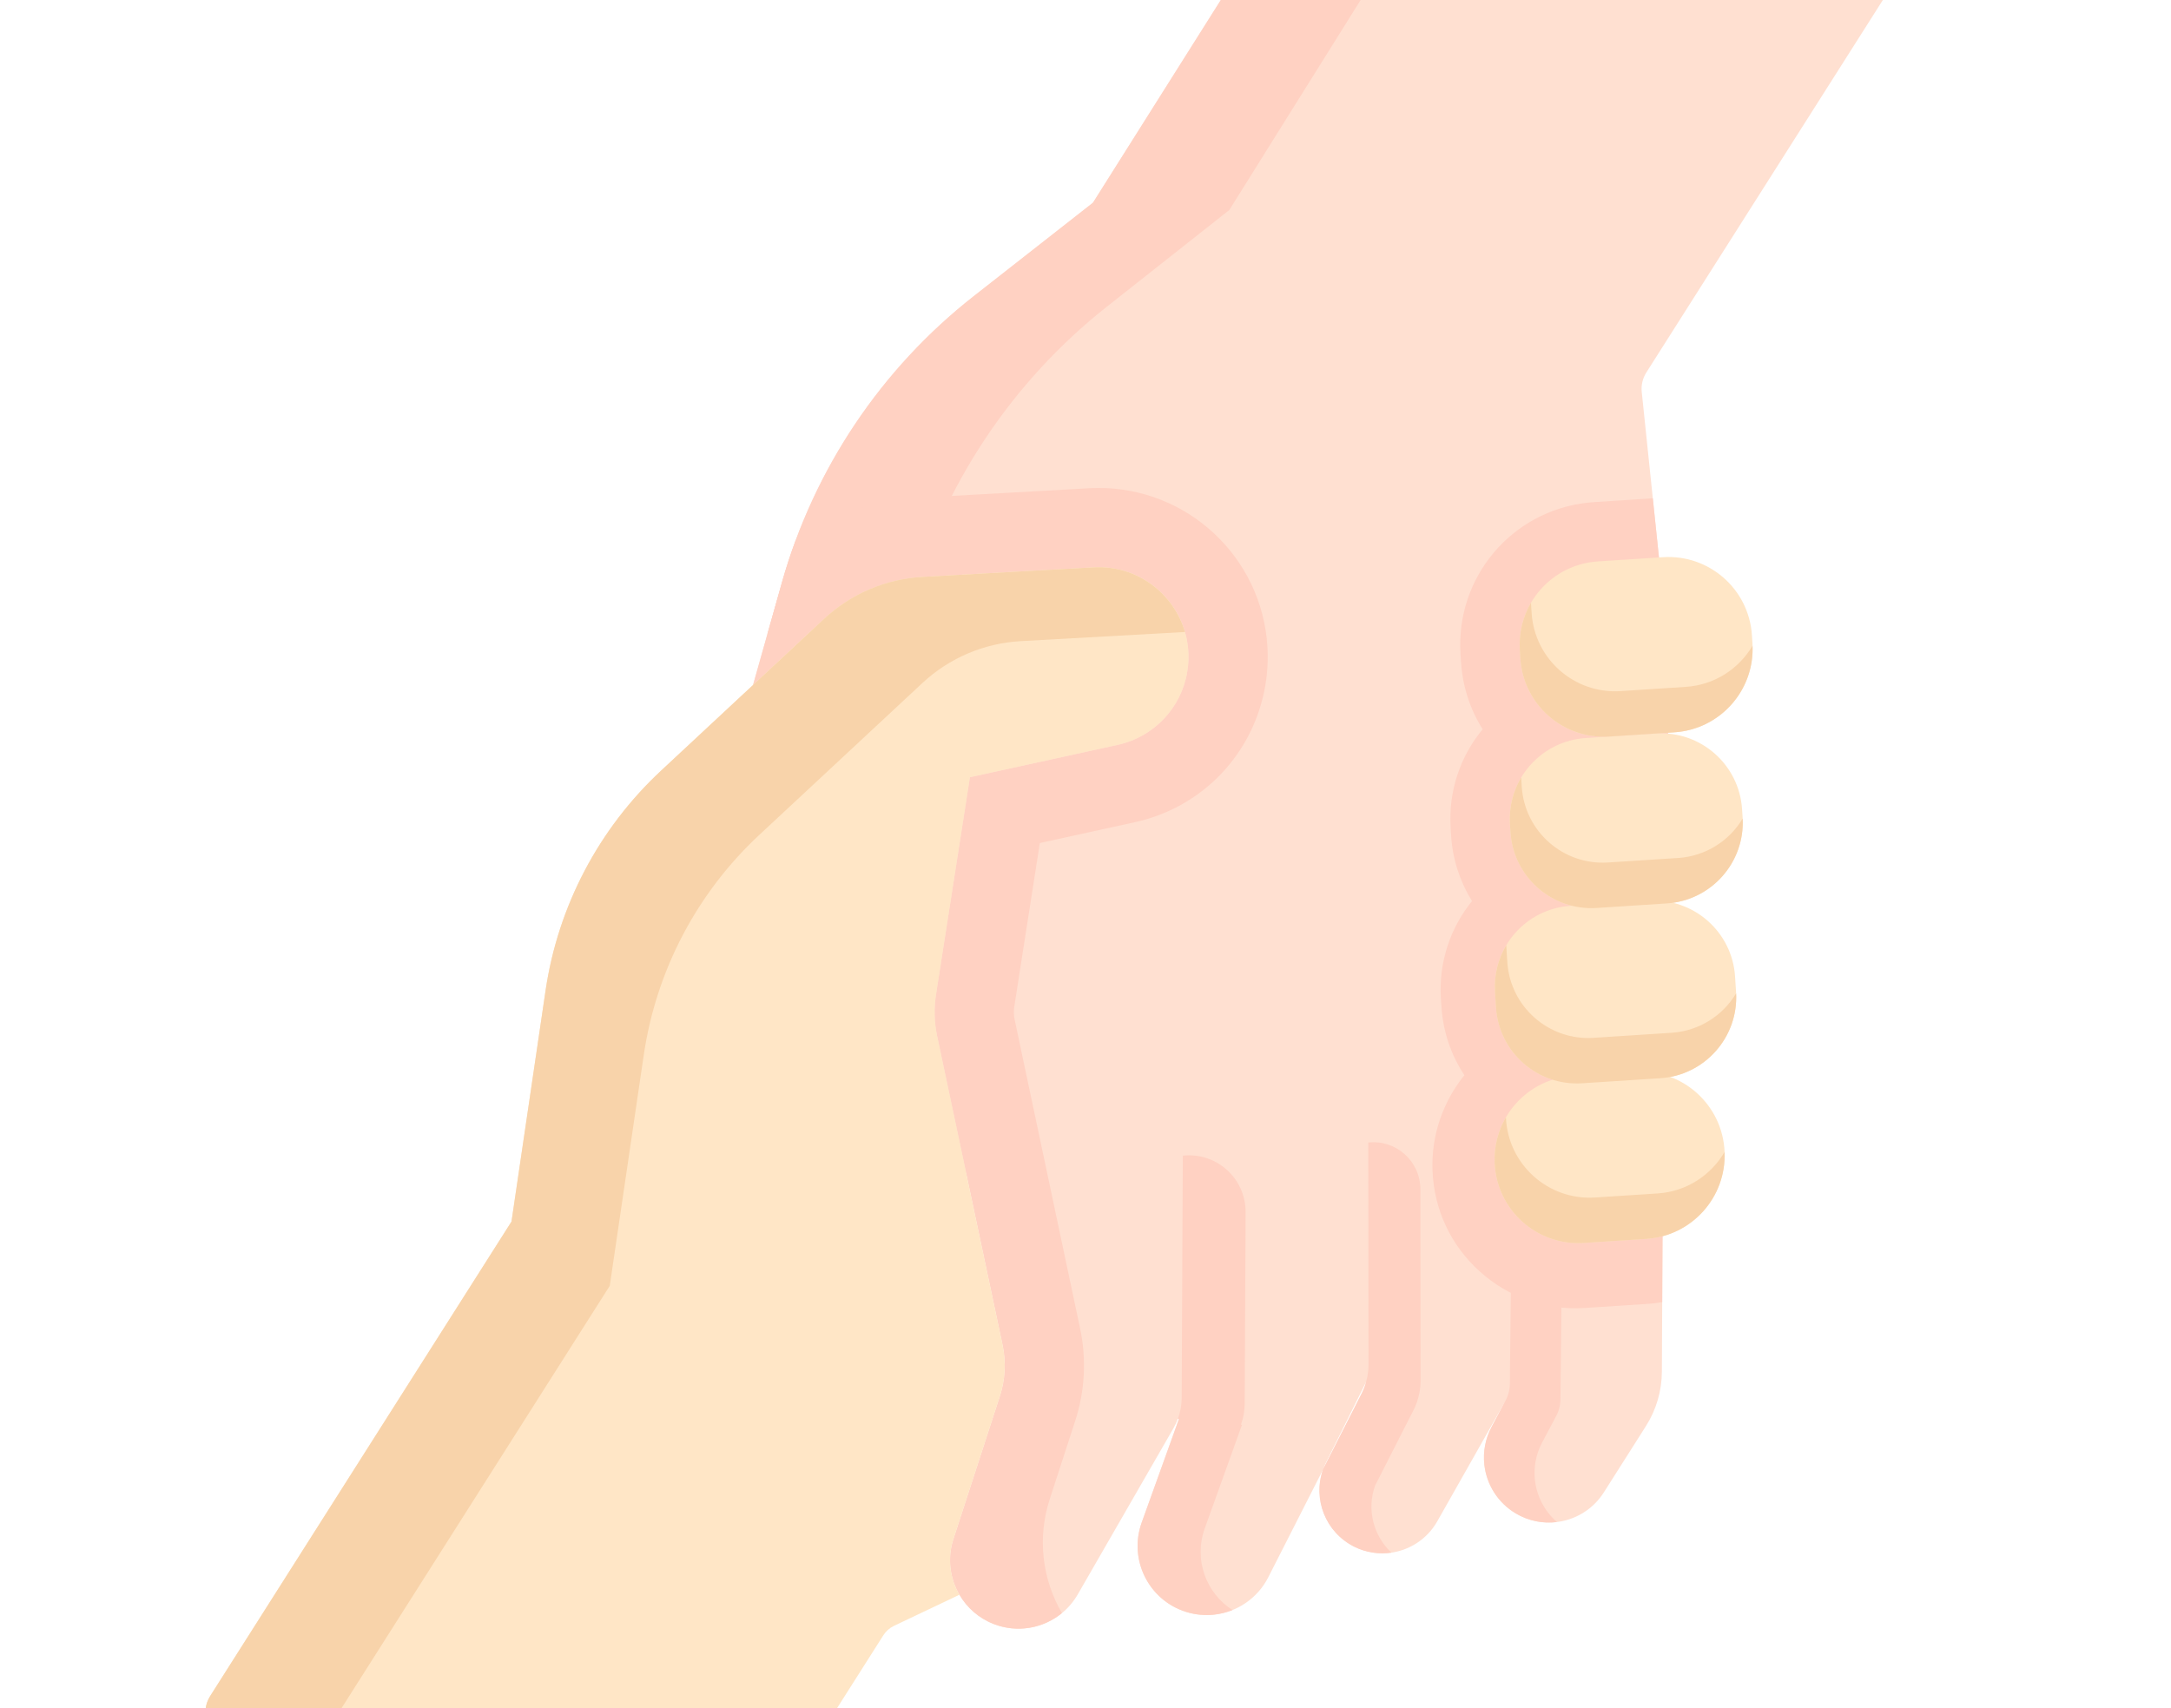 <svg width="61" height="48" viewBox="0 0 61 48" fill="none" xmlns="http://www.w3.org/2000/svg">
<g clip-path="url(#clip0_2891_13029)">
<path d="M36.574 -3.602L30.709 5.698L27.36 8.322C24.759 10.363 22.873 13.175 21.975 16.357L21.159 19.249L20.775 28.122L27.15 32.978L28.171 37.796C28.272 38.273 28.246 38.769 28.095 39.232L26.789 43.248C26.702 43.515 26.677 43.789 26.706 44.052C26.736 44.321 26.823 44.581 26.958 44.812C27.168 45.175 27.5 45.471 27.919 45.635C28.805 45.98 29.808 45.626 30.283 44.802L32.974 40.129C33.023 40.044 33.064 39.955 33.097 39.864L33.126 39.875L32.079 42.784C31.706 43.823 32.273 44.965 33.327 45.295C33.589 45.377 33.858 45.4 34.117 45.371C34.751 45.301 35.331 44.92 35.636 44.321L37.179 41.286C37.203 41.22 37.23 41.154 37.262 41.09L38.392 38.818C38.361 38.934 38.318 39.047 38.263 39.154L37.179 41.286C36.88 42.119 37.248 43.061 38.06 43.463C38.374 43.619 38.712 43.672 39.037 43.637C39.584 43.576 40.094 43.261 40.384 42.749L42.29 39.383L41.91 40.099C41.732 40.435 41.668 40.802 41.707 41.155C41.768 41.71 42.081 42.227 42.595 42.53C43.444 43.03 44.536 42.767 45.064 41.936L46.245 40.076C46.536 39.619 46.692 39.087 46.695 38.545L46.712 34.899L46.886 18.914L46.613 15.664L46.129 11.011C46.109 10.821 46.156 10.629 46.258 10.467L54.418 -2.384C54.755 -2.914 54.386 -3.61 53.758 -3.628L37.508 -4.1C37.131 -4.111 36.776 -3.921 36.574 -3.602Z" fill="#FFE0D1"/>
<path d="M37.508 -4.1C37.13 -4.111 36.775 -3.922 36.574 -3.602L30.709 5.697L27.36 8.322C24.759 10.362 22.873 13.175 21.974 16.356L21.563 17.814L25.446 17.386L25.572 16.937C26.493 13.642 28.428 10.729 31.101 8.617L34.541 5.901L40.562 -3.73C40.629 -3.837 40.714 -3.928 40.809 -4.004L37.508 -4.1Z" fill="#FFD1C2"/>
<path d="M33.234 32.474L33.202 39.288C33.2 39.485 33.165 39.681 33.097 39.864L33.125 39.874L32.079 42.784C31.705 43.823 32.272 44.965 33.327 45.294C33.589 45.376 33.858 45.399 34.117 45.371C34.294 45.351 34.466 45.308 34.63 45.242C33.886 44.766 33.536 43.822 33.85 42.95L34.896 40.04L34.868 40.03C34.937 39.846 34.971 39.651 34.973 39.454L34.999 34.063C35.003 33.112 34.179 32.37 33.234 32.474Z" fill="#FFD1C2"/>
<path d="M38.445 32.105L38.452 38.349C38.452 38.509 38.43 38.668 38.387 38.821C38.357 38.937 38.313 39.05 38.259 39.157L37.174 41.289C36.876 42.122 37.243 43.064 38.056 43.466C38.39 43.632 38.753 43.679 39.096 43.629C39.096 43.627 39.095 43.631 39.096 43.629C38.589 43.156 38.397 42.415 38.637 41.745L39.722 39.613C39.776 39.505 39.82 39.393 39.85 39.276C39.893 39.124 39.915 38.965 39.915 38.805L39.909 33.415C39.908 32.63 39.225 32.019 38.445 32.105Z" fill="#FFD1C2"/>
<path d="M42.452 31.664L42.466 34.759L42.423 38.89C42.421 39.062 42.375 39.232 42.289 39.383L41.909 40.099C41.731 40.434 41.667 40.802 41.706 41.155C41.767 41.709 42.081 42.227 42.594 42.53C42.956 42.743 43.36 42.818 43.747 42.769C43.394 42.462 43.178 42.038 43.128 41.589C43.089 41.236 43.153 40.868 43.331 40.533L43.711 39.817C43.797 39.666 43.843 39.496 43.845 39.324L43.888 35.193L43.877 32.935C43.874 32.172 43.21 31.58 42.452 31.664Z" fill="#FFD1C2"/>
<path d="M35.556 19.24C35.628 18.807 35.64 18.37 35.592 17.939C35.316 15.431 33.124 13.577 30.604 13.72L25.797 13.988C25.678 13.994 25.558 14.004 25.44 14.017C24.334 14.139 23.268 14.546 22.358 15.181C22.215 15.566 22.087 15.959 21.974 16.357L21.158 19.249L23.155 17.389C23.911 16.685 24.89 16.268 25.921 16.211L30.728 15.943C32.104 15.865 33.237 16.892 33.379 18.183C33.404 18.408 33.398 18.641 33.359 18.878C33.19 19.896 32.417 20.708 31.41 20.929L27.252 21.84L26.299 27.95C26.239 28.335 26.25 28.727 26.33 29.108L28.171 37.796C28.272 38.273 28.246 38.769 28.095 39.232L26.789 43.248C26.702 43.515 26.677 43.789 26.706 44.052C26.736 44.321 26.823 44.58 26.958 44.812C27.168 45.175 27.5 45.471 27.919 45.634C28.583 45.893 29.314 45.759 29.838 45.328C29.273 44.359 29.147 43.196 29.494 42.129L30.213 39.92C30.483 39.087 30.531 38.193 30.349 37.334L28.509 28.649C28.484 28.531 28.48 28.41 28.498 28.293L29.217 23.689L31.887 23.104C33.796 22.686 35.236 21.169 35.556 19.24Z" fill="#FFD1C2"/>
<path d="M33.379 18.183C33.404 18.408 33.398 18.641 33.359 18.878C33.19 19.896 32.417 20.708 31.41 20.929L27.252 21.84L26.299 27.95C26.239 28.335 26.25 28.727 26.33 29.108L28.171 37.796C28.272 38.273 28.246 38.769 28.095 39.232L26.789 43.248C26.702 43.515 26.677 43.789 26.706 44.052C26.736 44.321 26.823 44.58 26.958 44.812L25.119 45.686C24.996 45.745 24.892 45.837 24.82 45.951L20.682 52.466C20.284 53.094 19.508 53.368 18.803 53.13L6.353 48.931C5.827 48.753 5.607 48.13 5.904 47.661L14.372 34.326L15.329 27.835C15.678 25.465 16.823 23.286 18.575 21.655L21.158 19.249L23.155 17.389C23.911 16.685 24.89 16.268 25.921 16.211L30.728 15.943C32.103 15.865 33.237 16.892 33.379 18.183Z" fill="#FFE6C6"/>
<path d="M8.665 49.466L17.133 36.131L18.089 29.64C18.439 27.27 19.583 25.091 21.335 23.46L23.919 21.054L25.916 19.194C26.671 18.49 27.65 18.073 28.681 18.016L33.295 17.759C32.979 16.676 31.948 15.874 30.728 15.943L25.921 16.211C24.89 16.268 23.911 16.685 23.155 17.389L21.158 19.249L18.575 21.655C16.823 23.287 15.678 25.466 15.329 27.835L14.372 34.326L5.904 47.661C5.607 48.13 5.827 48.753 6.353 48.93L8.569 49.678C8.591 49.605 8.622 49.534 8.665 49.466Z" fill="#F8D3AA"/>
<path d="M46.712 34.899L46.886 18.913L46.613 15.664L46.44 14.002L44.789 14.109C44.727 14.113 44.667 14.118 44.607 14.125C42.465 14.361 40.897 16.23 41.037 18.381L41.052 18.611C41.096 19.29 41.306 19.932 41.659 20.492C41.037 21.242 40.692 22.222 40.76 23.27L40.774 23.494C40.818 24.165 41.028 24.786 41.36 25.32C40.755 26.066 40.419 27.033 40.486 28.067L40.501 28.29C40.546 28.988 40.77 29.645 41.146 30.213C40.55 30.95 40.208 31.897 40.251 32.907C40.296 33.998 40.768 35.001 41.581 35.731C42.393 36.461 43.44 36.825 44.53 36.754L46.289 36.64C46.35 36.636 46.411 36.63 46.471 36.624C46.549 36.615 46.627 36.604 46.704 36.591L46.712 34.899Z" fill="#FFD1C2"/>
<path d="M47.046 20.578L45.215 20.697C43.92 20.781 42.802 19.799 42.718 18.503L42.703 18.273C42.619 16.978 43.601 15.86 44.896 15.776L46.727 15.657C48.023 15.573 49.141 16.555 49.225 17.85L49.24 18.081C49.324 19.376 48.342 20.494 47.046 20.578Z" fill="#FFE6C6"/>
<path d="M46.835 25.386L44.864 25.513C43.607 25.595 42.522 24.642 42.441 23.386L42.426 23.162C42.345 21.906 43.298 20.821 44.554 20.739L46.526 20.612C47.782 20.53 48.867 21.483 48.948 22.739L48.963 22.963C49.044 24.22 48.092 25.304 46.835 25.386Z" fill="#FFE6C6"/>
<path d="M46.651 30.298L44.457 30.44C43.201 30.521 42.116 29.569 42.035 28.312L42.006 27.875C41.925 26.619 42.877 25.534 44.134 25.453L46.328 25.311C47.584 25.229 48.669 26.182 48.751 27.438L48.779 27.875C48.86 29.132 47.908 30.216 46.651 30.298Z" fill="#FFE6C6"/>
<path d="M46.258 34.812L44.499 34.926C43.181 35.012 42.051 33.996 41.996 32.677C41.943 31.4 42.919 30.314 44.195 30.231L45.954 30.117C47.272 30.032 48.402 31.047 48.457 32.367C48.51 33.644 47.534 34.73 46.258 34.812Z" fill="#FFE6C6"/>
<path d="M47.364 19.301L45.532 19.42C44.237 19.504 43.119 18.522 43.035 17.226L43.02 16.996C43.019 16.975 43.02 16.953 43.019 16.933C42.79 17.324 42.671 17.787 42.703 18.273L42.718 18.503C42.801 19.799 43.92 20.781 45.215 20.697L47.046 20.578C48.321 20.496 49.291 19.413 49.242 18.144C48.861 18.794 48.173 19.249 47.364 19.301Z" fill="#F8D3AA"/>
<path d="M47.152 24.109L45.181 24.236C43.925 24.318 42.84 23.365 42.758 22.109L42.744 21.885C42.743 21.873 42.743 21.859 42.743 21.846C42.514 22.229 42.395 22.684 42.426 23.162L42.441 23.386C42.522 24.642 43.607 25.595 44.863 25.514L46.835 25.386C48.079 25.305 49.025 24.241 48.965 23.001C48.593 23.623 47.931 24.058 47.152 24.109Z" fill="#F8D3AA"/>
<path d="M46.968 29.021L44.775 29.163C43.518 29.245 42.433 28.292 42.352 27.035L42.324 26.599C42.323 26.586 42.323 26.573 42.323 26.56C42.094 26.943 41.975 27.397 42.006 27.876L42.034 28.312C42.116 29.569 43.2 30.522 44.457 30.44L46.651 30.298C47.895 30.217 48.841 29.154 48.781 27.913C48.409 28.535 47.746 28.97 46.968 29.021Z" fill="#F8D3AA"/>
<path d="M46.575 33.536L44.816 33.65C43.498 33.735 42.368 32.719 42.313 31.4C42.313 31.399 42.312 31.394 42.313 31.396C42.094 31.771 41.976 32.212 41.996 32.677C42.051 33.996 43.18 35.012 44.498 34.927L46.258 34.813C47.532 34.73 48.508 33.646 48.456 32.37C48.075 33.024 47.386 33.483 46.575 33.536Z" fill="#F8D3AA"/>
</g>
<defs>
<clipPath id="clip0_2891_13029">
<rect width="55" height="55" fill="white" transform="translate(0 0.02) rotate(-6.283)"/>
</clipPath>
</defs>
</svg>
